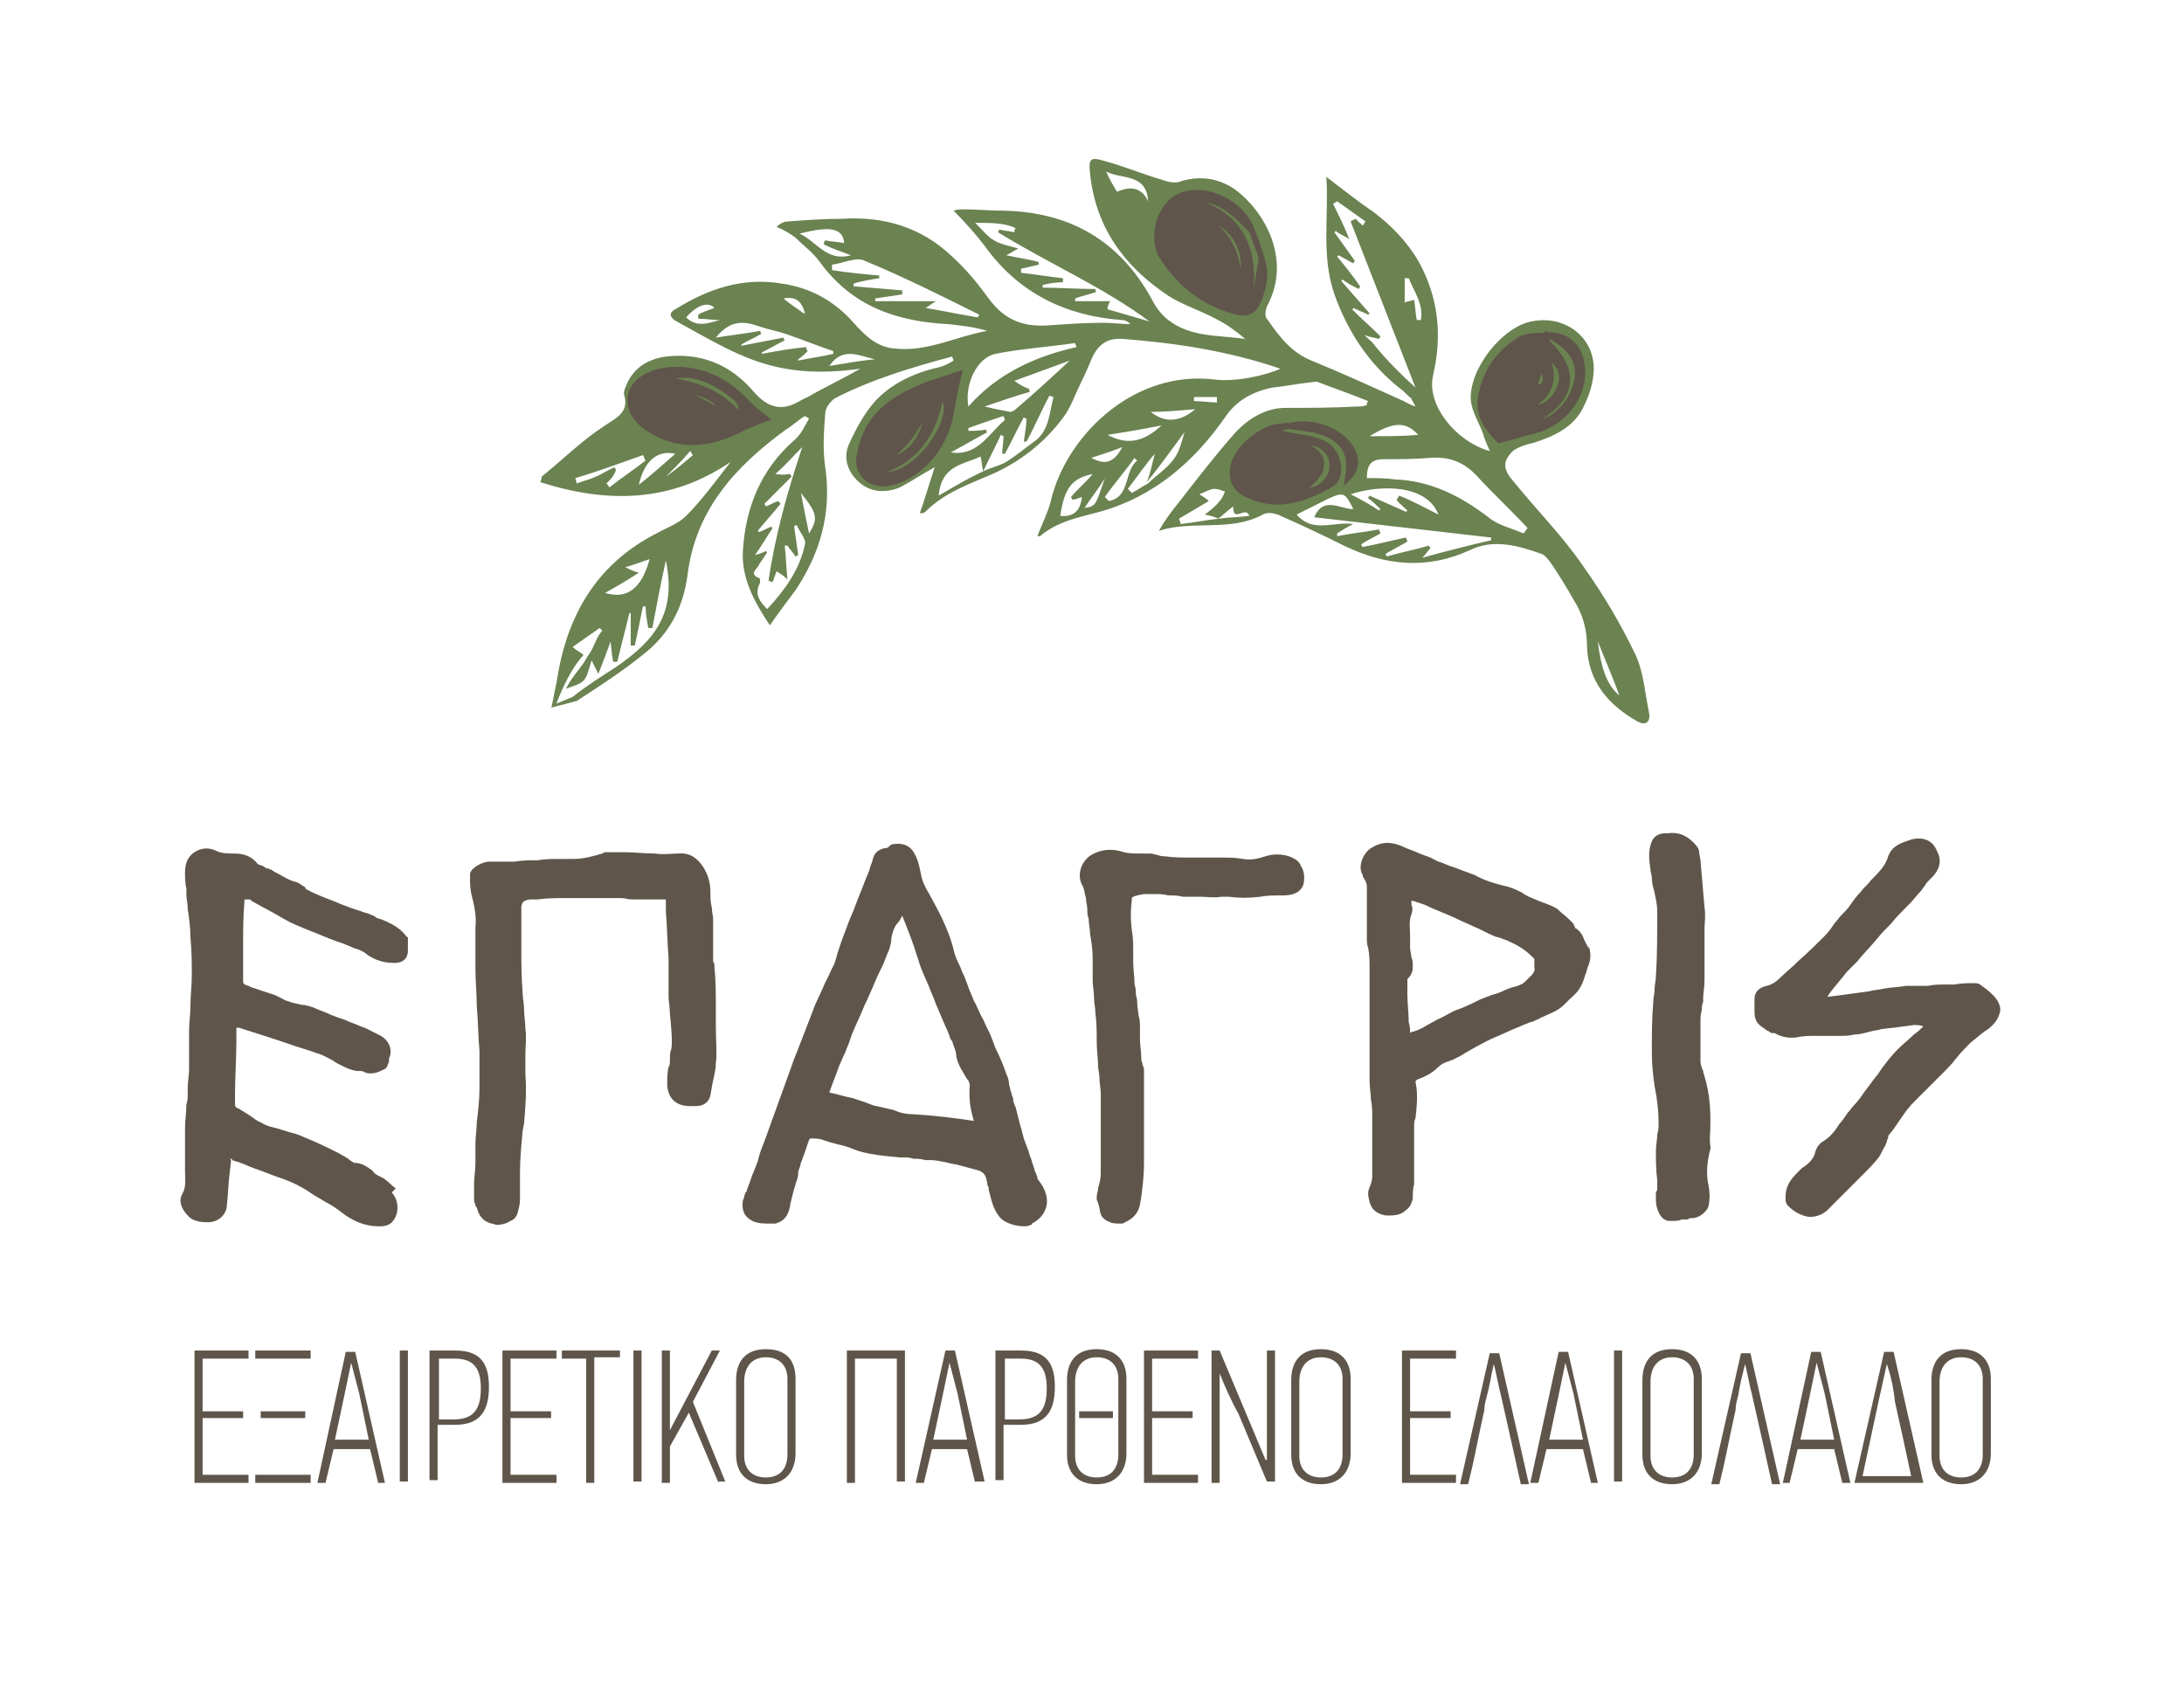<?xml version="1.0" encoding="utf-8"?>
<!-- Generator: Adobe Illustrator 21.0.0, SVG Export Plug-In . SVG Version: 6.00 Build 0)  -->
<svg version="1.1" id="Layer_1" xmlns="http://www.w3.org/2000/svg" xmlns:xlink="http://www.w3.org/1999/xlink" x="0px" y="0px"
	 viewBox="0 0 161.7 125.3" style="enable-background:new 0 0 161.7 125.3;" xml:space="preserve">
<style type="text/css">
	.st0{fill:#5F554A;}
	.st1{fill:#6B8251;}
	.st2{fill:#5F554A;stroke:#5F554A;stroke-width:0.409;stroke-miterlimit:10;}
</style>
<g>
	<path class="st0" d="M14.4,109.8V100h4v0.6H15v3.9h3v0.5h-3v4.2h3.4v0.6H14.4z"/>
	<path class="st0" d="M18.9,100.6V100h4.1v0.6H18.9z M18.9,109.8v-0.6h4.1v0.6H18.9z M19.3,105v-0.5h3.3v0.5H19.3z"/>
	<path class="st0" d="M28,109.8l-0.6-2.5h-2.7l-0.6,2.5h-0.6l2.1-9.7h0.7l2.2,9.7H28z M26,100.9l-0.5,2.4l-0.7,3.3h2.5l-0.7-3.4
		L26,100.9L26,100.9z"/>
	<path class="st0" d="M29.6,109.8V100h0.6v9.7H29.6z"/>
	<path class="st0" d="M33.7,100c2,0,2.5,1.1,2.5,2.7c0,1.7-0.6,2.8-2.5,2.8h-1.3v4.1h-0.6V100H33.7z M32.4,105.1h1.2
		c1.5,0,2-0.8,2-2.3c0-1.3-0.4-2.2-1.9-2.2h-1.2V105.1z"/>
	<path class="st0" d="M37.2,109.8V100h4v0.6h-3.4v3.9h3v0.5h-3v4.2h3.4v0.6H37.2z"/>
	<path class="st0" d="M44,100.6v9.2h-0.6v-9.2h-1.8V100h4.3v0.5H44z"/>
	<path class="st0" d="M46.9,109.8V100h0.6v9.7H46.9z"/>
	<path class="st0" d="M53.2,109.8l-2.2-5.2l-1.4,2.5v2.7h-0.6V100h0.6v5.9h0l3.1-5.9h0.6l-2,3.8l2.4,5.9H53.2z"/>
	<path class="st0" d="M58.9,107.6c0,1.5-0.9,2.3-2.2,2.3s-2.2-0.7-2.2-2.2v-5.5c0-1.4,0.7-2.3,2.2-2.3s2.2,0.8,2.2,2.2V107.6z
		 M58.3,102.1c0-1-0.6-1.6-1.6-1.6c-1.1,0-1.6,0.8-1.6,1.8v5.5c0,1,0.6,1.6,1.6,1.6c1.1,0,1.6-0.7,1.6-1.7V102.1z"/>
	<path class="st0" d="M66.4,109.8v-9.2h-3.1v9.2h-0.6V100H67v9.7H66.4z"/>
	<path class="st0" d="M72.2,109.8l-0.6-2.5H69l-0.6,2.5h-0.6L70,100h0.7l2.2,9.7H72.2z M70.3,100.9l-0.5,2.4l-0.7,3.3h2.5l-0.7-3.4
		L70.3,100.9L70.3,100.9z"/>
	<path class="st0" d="M75.6,100c2,0,2.5,1.1,2.5,2.7c0,1.7-0.6,2.8-2.5,2.8h-1.3v4.1h-0.6V100H75.6z M74.3,105.1h1.2
		c1.5,0,2-0.8,2-2.3c0-1.3-0.4-2.2-1.9-2.2h-1.2V105.1z"/>
	<path class="st0" d="M83.4,107.6c0,1.5-0.9,2.3-2.2,2.3c-1.3,0-2.2-0.7-2.2-2.2v-5.5c0-1.4,0.7-2.3,2.2-2.3c1.4,0,2.2,0.8,2.2,2.2
		V107.6z M82.8,102.1c0-1-0.6-1.6-1.6-1.6c-1.1,0-1.6,0.8-1.6,1.8v5.5c0,1,0.6,1.6,1.6,1.6c1.1,0,1.6-0.7,1.6-1.7V102.1z
		 M79.9,104.5h2.5v0.5h-2.5V104.5z"/>
	<path class="st0" d="M84.7,109.8V100h4v0.6h-3.4v3.9h3v0.5h-3v4.2h3.4v0.6H84.7z"/>
	<path class="st0" d="M90.3,101.7v8.1h-0.6V100h0.6l2.1,5l1.3,3.1h0.1V100h0.6v9.7h-0.6l-2.1-5C91.2,103.8,90.7,102.7,90.3,101.7
		L90.3,101.7z"/>
	<path class="st0" d="M100,107.6c0,1.5-0.9,2.3-2.2,2.3s-2.2-0.7-2.2-2.2v-5.5c0-1.4,0.7-2.3,2.2-2.3c1.4,0,2.2,0.8,2.2,2.2V107.6z
		 M99.4,102.1c0-1-0.6-1.6-1.6-1.6c-1.1,0-1.6,0.8-1.6,1.8v5.5c0,1,0.6,1.6,1.6,1.6c1.1,0,1.6-0.7,1.6-1.7V102.1z"/>
	<path class="st0" d="M103.8,109.8V100h4v0.6h-3.4v3.9h3v0.5h-3v4.2h3.4v0.6H103.8z"/>
	<path class="st0" d="M112,107.2l-0.9-4c-0.1-0.3-0.4-1.9-0.5-2.2h0c-0.2,0.8-0.3,1.6-0.5,2.3c-0.1,0.4-0.2,0.7-0.2,1.1
		c-0.6,2.7-0.7,3.5-1.2,5.5h-0.6l2.2-9.7h0.7l2.2,9.7h-0.6L112,107.2z"/>
	<path class="st0" d="M117.8,109.8l-0.6-2.5h-2.7l-0.6,2.5h-0.6l2.1-9.7h0.7l2.2,9.7H117.8z M115.9,100.9l-0.5,2.4l-0.7,3.3h2.5
		l-0.7-3.4L115.9,100.9L115.9,100.9z"/>
	<path class="st0" d="M119.5,109.8V100h0.6v9.7H119.5z"/>
	<path class="st0" d="M126,107.6c0,1.5-0.9,2.3-2.2,2.3s-2.2-0.7-2.2-2.2v-5.5c0-1.4,0.7-2.3,2.2-2.3c1.4,0,2.2,0.8,2.2,2.2V107.6z
		 M125.4,102.1c0-1-0.6-1.6-1.6-1.6c-1.1,0-1.6,0.8-1.6,1.8v5.5c0,1,0.6,1.6,1.6,1.6c1.1,0,1.6-0.7,1.6-1.7V102.1z"/>
	<path class="st0" d="M130.6,107.2l-0.9-4c-0.1-0.3-0.4-1.9-0.5-2.2h0c-0.2,0.8-0.4,1.6-0.5,2.3c-0.1,0.4-0.2,0.7-0.2,1.1
		c-0.6,2.7-0.7,3.5-1.2,5.5h-0.6l2.2-9.7h0.7l2.2,9.7h-0.6L130.6,107.2z"/>
	<path class="st0" d="M136.4,109.8l-0.6-2.5h-2.7l-0.6,2.5H132l2.1-9.7h0.7l2.2,9.7H136.4z M134.5,100.9l-0.5,2.4l-0.7,3.3h2.5
		l-0.7-3.4L134.5,100.9L134.5,100.9z"/>
	<path class="st0" d="M137.3,109.8l2.2-9.7h0.7l2.2,9.7H137.3z M139.7,101l-0.6,2.7l-1.2,5.6h3.6c-0.4-1.9-0.8-3.7-1.2-5.5
		C140.2,102.8,140,101.9,139.7,101L139.7,101z"/>
	<path class="st0" d="M147.4,107.6c0,1.5-0.9,2.3-2.2,2.3s-2.2-0.7-2.2-2.2v-5.5c0-1.4,0.7-2.3,2.2-2.3c1.4,0,2.2,0.8,2.2,2.2V107.6
		z M146.8,102.1c0-1-0.6-1.6-1.6-1.6c-1.1,0-1.6,0.8-1.6,1.8v5.5c0,1,0.6,1.6,1.6,1.6c1.1,0,1.6-0.7,1.6-1.7V102.1z"/>
</g>
<g>
	<path class="st0" d="M76.8,87.2c0-0.1,0-0.1-0.1-0.3c0-0.1-0.1-0.2-0.1-0.2l0,0c0,0,0,0,0-0.1l-0.1-0.3c-0.1-0.2-0.1-0.4-0.2-0.6
		s-0.1-0.4-0.2-0.6c-0.1-0.3-0.2-0.5-0.3-0.8c-0.1-0.4-0.2-0.8-0.3-1.1c-0.1-0.4-0.2-0.8-0.3-1.2c-0.1-0.2-0.2-0.5-0.2-0.7
		c-0.1-0.2-0.1-0.4-0.2-0.6c0-0.2-0.1-0.3-0.1-0.5s-0.1-0.5-0.2-0.7c-0.2-0.6-0.5-1.3-0.8-1.9c-0.1-0.3-0.2-0.5-0.3-0.8
		c-0.1-0.3-0.4-0.8-0.6-1.3c-0.3-0.5-0.5-1.1-0.7-1.4c-0.1-0.3-0.3-0.7-0.4-1s-0.2-0.5-0.3-0.8c-0.1-0.2-0.2-0.4-0.3-0.7
		c-0.2-0.4-0.4-0.8-0.5-1.3c-0.4-1.6-1.2-3-1.8-4.1c-0.3-0.5-0.5-0.9-0.6-1.4s-0.2-1.1-0.5-1.6c-0.3-0.6-0.9-0.8-1.5-0.7
		c-0.2,0-0.3,0.1-0.4,0.2c-0.1,0.1-0.2,0.1-0.3,0.1c-0.4,0.1-0.7,0.3-0.8,0.6c-0.1,0.2-0.1,0.4-0.2,0.6s-0.1,0.4-0.2,0.6
		c-0.3,0.7-0.5,1.3-0.8,2l-0.3,0.8c-0.1,0.2-0.2,0.5-0.3,0.7c-0.2,0.5-0.4,1.1-0.6,1.6c-0.1,0.3-0.2,0.6-0.3,0.9
		c-0.1,0.4-0.2,0.8-0.4,1.1c-0.2,0.5-0.5,1-0.7,1.5s-0.5,1-0.7,1.6c-0.4,1-0.8,2.1-1.2,3.1l-0.2,0.5c-0.3,0.8-0.6,1.7-0.9,2.5
		l-1.3,3.6c-0.2,0.5-0.4,1-0.5,1.5c-0.2,0.5-0.3,0.8-0.4,1c-0.1,0.3-0.2,0.6-0.4,1.1c0,0.1,0,0.1-0.1,0.2c-0.1,0.2-0.1,0.4-0.2,0.6
		c-0.1,0.7,0.1,1.2,0.7,1.5c0.4,0.2,0.9,0.2,1.3,0.2c0.1,0,0.3,0,0.4,0c0.1,0,0.2-0.1,0.3-0.1c0.6-0.3,0.7-0.8,0.8-1.2v-0.1
		c0.1-0.4,0.2-0.8,0.3-1.2c0.1-0.2,0.1-0.4,0.2-0.6c0.1-0.3,0.1-0.5,0.1-0.6c0-0.2,0.1-0.2,0.2-0.7c0.2-0.5,0.4-1.1,0.6-1.7l0.1-0.1
		c0.3,0,0.7,0,0.9,0.1c0.3,0.1,0.6,0.2,1,0.3c0.4,0.1,0.9,0.2,1.3,0.4c1,0.4,2.4,0.5,3.4,0.6h0.3c0.2,0,0.5,0,0.7,0.1
		c0.3,0,0.6,0,0.9,0.1c0.1,0,0.3,0,0.4,0c0.4,0,0.8,0.1,1.3,0.2c0.3,0.1,0.6,0.1,0.9,0.2c0.4,0.1,0.7,0.2,1.1,0.3
		c0.5,0.1,0.7,0.3,0.8,0.6c0,0.1,0.1,0.3,0.1,0.4s0,0.2,0.1,0.3v0.2c0.2,0.7,0.3,1.4,0.8,2c0.3,0.4,1.1,0.7,1.8,0.7
		c0.2,0,0.3,0,0.5-0.1c0.1,0,0.1,0,0.1-0.1c0.6-0.3,1-0.8,1.1-1.4c0.1-0.8-0.3-1.4-0.6-1.8C76.8,87.3,76.8,87.2,76.8,87.2z M72.1,83
		C72.1,83,72.1,83.1,72.1,83C72.1,83.1,72.1,83.1,72.1,83c-1.3-0.2-2.8-0.4-4.6-0.5c-0.4,0-0.9-0.1-1.3-0.3
		c-0.4-0.1-0.9-0.2-1.3-0.3c-0.2,0-0.6-0.2-0.9-0.3c-0.3-0.1-0.6-0.2-0.9-0.3c-0.6-0.1-1.1-0.3-1.7-0.4l0,0c0.2-0.6,0.5-1.3,0.7-1.9
		l0.3-0.7c0.1-0.2,0.2-0.4,0.3-0.7c0.2-0.4,0.3-0.9,0.5-1.3c0.2-0.5,0.5-1.1,0.7-1.6c0.1-0.3,0.3-0.6,0.4-0.9
		c0.3-0.6,0.5-1.2,0.8-1.8l0.2-0.4c0.2-0.4,0.3-0.8,0.5-1.2c0.1-0.3,0.2-0.6,0.2-1c0.1-0.4,0.2-0.8,0.5-1.1c0.1-0.1,0.2-0.3,0.3-0.5
		c0.4,1,0.8,2,1.1,3l0.1,0.3c0.2,0.7,0.5,1.3,0.8,2c0.1,0.3,0.3,0.7,0.4,1s0.3,0.7,0.5,1.2s0.5,1.1,0.6,1.4c0,0.1,0.1,0.3,0.2,0.4
		c0.1,0.4,0.3,0.7,0.3,1.1c0.1,0.6,0.5,1.2,0.8,1.7l0.1,0.1c0,0.1,0.1,0.2,0.1,0.3C71.7,81.5,71.9,82.3,72.1,83z"/>
	<path class="st0" d="M29.8,69c-0.4-0.4-1-0.7-1.5-0.9L28,68c-0.1,0-0.2-0.1-0.2-0.1c-0.1-0.1-0.2-0.1-0.4-0.2
		c-0.2-0.1-0.4-0.1-0.6-0.2c-0.3-0.1-0.6-0.2-0.9-0.3c-0.2-0.1-0.6-0.2-1-0.4c-0.8-0.3-1.8-0.7-2.1-0.9c-0.1,0-0.2-0.1-0.2-0.2
		c-0.2-0.1-0.4-0.3-0.7-0.4c-0.5-0.1-0.9-0.4-1.3-0.6c-0.2-0.1-0.4-0.2-0.5-0.3c-0.1,0-0.2-0.1-0.3-0.1c-0.1,0-0.1,0-0.2-0.1
		c-0.1,0-0.1-0.1-0.2-0.1S19.2,64,19.1,64c-0.3-0.4-0.8-0.8-1.7-0.8c-0.5,0-1,0-1.4-0.2s-1-0.3-1.6,0.1c-0.6,0.4-0.7,1-0.7,1.5
		c0,0.4,0,0.8,0.1,1.2c0,0.1,0,0.3,0,0.4c0,0.4,0.1,0.7,0.1,1.1c0.1,0.7,0.2,1.4,0.2,2.1c0.1,1.1,0.1,1.9,0.1,2.8
		c0,0.8-0.1,1.5-0.1,2.3c0,0.6-0.1,1.2-0.1,1.8c0,0.5,0,1.1,0,1.6c0,0.4,0,0.9,0,1.3s-0.1,0.9-0.1,1.3v0.4c0,0.3,0,0.6-0.1,0.9
		c0,0.6-0.1,1.1-0.1,1.7c0,0.3,0,0.6,0,0.9c0,0.2,0,0.3,0,0.5s0,0.4,0,0.6s0,0.5,0,0.7s0,0.3,0,0.5c0,0.6,0.1,1.2-0.2,1.7
		c-0.4,0.7,0.2,1.4,0.4,1.6c0.4,0.5,1.2,0.5,1.5,0.5c0.8,0,1.4-0.6,1.4-1.3c0.1-0.8,0.1-1.6,0.2-2.3l0.1-0.9c0-0.1,0-0.2-0.1-0.2
		l0,0c0.1,0,0.2,0,0.2,0.1c0.2,0.1,0.4,0.1,0.6,0.2c0.3,0.1,0.7,0.3,1,0.4c0.6,0.2,1.3,0.5,1.9,0.7c0.9,0.3,1.7,0.7,2.4,1.2
		c0.3,0.2,0.7,0.4,1,0.6c0.4,0.2,0.7,0.4,1.1,0.7c0.1,0.1,0.3,0.2,0.4,0.3c0.6,0.4,1.4,0.8,2.4,0.8c0.1,0,0.2,0,0.2,0
		c0.3,0,0.7-0.1,0.9-0.4c0.5-0.6,0.4-1.6-0.1-2.1l0.3-0.3c-0.4-0.3-0.7-0.7-1.2-0.9c-0.2-0.1-0.4-0.2-0.5-0.4
		c-0.4-0.3-0.8-0.6-1.4-0.6C26.1,86,26,86,25.9,85.9c-0.2-0.2-0.5-0.3-0.8-0.5c-0.8-0.4-1.6-0.8-2.6-1.2c-0.4-0.2-0.8-0.3-1.2-0.4
		c-0.2-0.1-0.4-0.1-0.6-0.2c-0.1,0-0.3-0.1-0.4-0.1c-0.4-0.1-0.7-0.2-1-0.4c-0.3-0.1-0.5-0.3-0.8-0.5s-0.5-0.3-0.8-0.5
		c-0.3-0.1-0.3-0.2-0.3-0.4c0-0.1,0-0.2,0-0.3c0-0.1,0-0.3,0-0.4c0-1.3,0.1-2.6,0.1-3.9v-1l0,0c0,0,0.1,0,0.2,0l2.5,0.8
		c0.3,0.1,0.6,0.2,0.9,0.3c0.8,0.3,1.6,0.5,2.4,0.8c0.4,0.1,0.7,0.3,1.1,0.5l0.3,0.2c0.4,0.2,0.9,0.5,1.5,0.6c0.1,0,0.1,0,0.2,0
		s0.3,0,0.4,0.1c0.5,0.2,1,0,1.4-0.2l0,0c0.3-0.1,0.3-0.4,0.4-0.6c0-0.1,0-0.1,0-0.2s0.1-0.2,0.1-0.3c0.1-0.6-0.2-1.1-0.7-1.4
		c-0.4-0.2-0.8-0.4-1.2-0.6L26.7,76c-0.4-0.2-0.8-0.3-1.2-0.5l-0.6-0.2c-0.2-0.1-0.3-0.1-0.5-0.2c-0.4-0.2-0.8-0.3-1.2-0.5
		c-0.3-0.1-0.6-0.2-0.9-0.2c-0.3-0.1-0.5-0.1-0.8-0.2c-0.2-0.1-0.4-0.1-0.5-0.2c-0.2-0.1-0.4-0.2-0.6-0.3c-0.6-0.2-1.2-0.4-1.8-0.6
		L18.4,73C18,72.9,18,72.8,18,72.6v-0.4c0-0.8,0-1.6,0-2.4c0-0.9,0-1.9,0.1-3.1v-0.1c0,0,0.1,0,0.2,0h0.1c0.1,0,0.2,0,0.2,0.1
		c0.4,0.2,0.7,0.4,1.1,0.6c0.6,0.3,1.2,0.7,1.8,1c0.4,0.2,1.4,0.6,2.4,1c0.7,0.3,1.3,0.5,1.6,0.6c0.2,0.1,0.5,0.2,0.7,0.3
		c0.4,0.1,0.8,0.3,1,0.5c0.6,0.4,1.2,0.6,2,0.6s1-0.5,1-0.9v-0.2c0-0.3,0-0.5,0-0.8C30.1,69.4,30,69.2,29.8,69z"/>
	<path class="st0" d="M117.5,70c0-0.1-0.1-0.1-0.1-0.2s-0.1-0.1-0.1-0.2c-0.1-0.3-0.3-0.7-0.7-0.9c0,0,0,0,0-0.1
		c0,0-0.1-0.1-0.1-0.2c-0.1-0.1-0.2-0.2-0.3-0.3c-0.3-0.3-0.6-0.5-0.9-0.8c-0.5-0.3-0.9-0.4-1.4-0.6c-0.2-0.1-0.5-0.2-0.7-0.3
		c-0.2-0.1-0.4-0.2-0.5-0.3c-0.4-0.2-0.8-0.4-1.3-0.5c-0.8-0.2-1.5-0.4-2.2-0.8c-0.5-0.2-1.1-0.4-1.6-0.6c-0.4-0.1-0.7-0.3-1.1-0.4
		c-0.2-0.1-0.4-0.2-0.6-0.3c-0.3-0.1-0.5-0.2-0.8-0.3c-0.4-0.2-0.8-0.3-1.2-0.5c-0.9-0.4-1.6-0.4-2.4,0.1c-0.6,0.4-1,1.4-0.6,2v0.1
		c0.2,0.3,0.3,0.5,0.3,0.8c0,0.8,0,1.6,0,2.3c0,0.2,0,0.5,0,0.7s0,0.3,0,0.5c0,0.1,0,0.2,0,0.3c0,0.2,0,0.4,0.1,0.7
		c0.1,0.5,0.1,1,0.1,1.5c0,0.6,0,1.3,0,1.9c0,0.4,0,0.8,0,1.2c0,0.4,0,0.8,0,1.2c0,0.5,0,0.9,0,1.4c0,0.3,0,0.7,0,1
		c0,0.5,0,1.1,0,1.6s0.1,1,0.1,1.4c0.1,0.5,0.1,1,0.1,1.4c0,0.6,0,1.2,0,1.8c0,0.3,0,0.5,0,0.8c0,0.2,0,0.3,0,0.5c0,0.4,0,0.8,0,1.2
		c0,0.3-0.1,0.6-0.2,0.8c0,0.1-0.1,0.2-0.1,0.4v0.1v0.1c0.1,0.6,0.2,1.3,1.3,1.5c0.1,0,0.2,0,0.3,0c0.5,0,0.9-0.1,1.2-0.4
		c0.3-0.2,0.4-0.5,0.5-0.8c0-0.4,0-0.8,0.1-1.1V87c0-0.5,0-1.1,0-1.6c0-0.3,0-0.5,0-0.8c0-0.4,0-0.8,0-1.2c0-0.2,0-0.4,0.1-0.6
		c0.1-0.9,0.2-1.8,0-2.7c0,0,0-0.1,0.2-0.2c0.6-0.2,1.1-0.5,1.5-0.9c0.2-0.2,0.4-0.3,0.7-0.4c0.1,0,0.2-0.1,0.3-0.1
		c0.2-0.1,0.4-0.2,0.6-0.3c0.2-0.1,0.3-0.2,0.5-0.3c0.2-0.1,0.5-0.3,0.7-0.4c0.4-0.2,0.9-0.5,1.4-0.7s1.1-0.5,1.6-0.7
		s0.9-0.4,1.3-0.5c0.1-0.1,0.3-0.1,0.4-0.2c0.6-0.3,1.3-0.5,1.8-1c0.1-0.1,0.2-0.2,0.3-0.3c0.3-0.3,0.7-0.6,0.9-1
		c0.2-0.3,0.3-0.7,0.4-1c0.1-0.2,0.1-0.4,0.2-0.6c0.2-0.5,0.2-1,0-1.5C117.7,70.3,117.6,70.2,117.5,70z M104.6,71.5
		c0-0.2,0-0.4-0.1-0.6c0-0.2-0.1-0.5-0.1-0.7c0-0.3,0-0.6,0-0.9c0-0.6-0.1-1.1,0.1-1.6c0.1-0.3,0.1-0.5,0-0.7c0-0.1,0-0.2,0-0.3
		c0,0,0,0,0.1,0c0.3,0.1,0.6,0.2,0.9,0.3c0.8,0.4,1.7,0.7,2.5,1.1c0.4,0.2,0.7,0.3,1.1,0.5c0.5,0.2,1,0.5,1.5,0.7
		c0.2,0.1,0.4,0.1,0.6,0.2s0.4,0.1,0.5,0.2c0.5,0.2,0.8,0.4,1.1,0.6c0.3,0.2,0.6,0.5,0.8,0.7c0,0,0,0.1,0,0.2s0,0.2,0,0.3
		c0,0,0,0,0,0.1c0.1,0.4-0.2,0.6-0.6,1l-0.1,0.1c-0.2,0.2-0.5,0.3-0.9,0.4c-0.1,0-0.2,0.1-0.3,0.1c-0.3,0.1-0.6,0.3-1,0.4
		s-0.8,0.3-1.1,0.4c-0.6,0.3-1.2,0.6-1.8,0.8c-0.5,0.2-0.9,0.5-1.4,0.7l-0.9,0.5c-0.3,0.2-0.6,0.3-0.9,0.4c-0.1,0-0.1,0-0.2,0.1
		c0-0.3,0-0.5-0.1-0.8c0-0.7-0.1-1.4-0.1-2.1c0-0.4,0-0.7,0-1.1C104.6,72.1,104.6,71.8,104.6,71.5z"/>
	<path class="st0" d="M52.7,80.5c0.1-0.6,0.3-1.2,0.3-1.8c0.1-0.5,0-1.7,0-2.7c0-0.5,0-0.9,0-1.2c0-1.1,0-2.2-0.1-3.1
		c0-0.2,0-0.4-0.1-0.5c0-0.2,0-0.3,0-0.5c0-0.3,0-0.7,0-1c0-0.5,0-1.1,0-1.6c0-0.3-0.1-0.6-0.1-0.9c-0.1-0.4-0.1-0.7-0.1-1.1
		c0-0.8-0.2-1.4-0.6-2c-0.3-0.4-0.8-1-1.8-0.9c-0.5,0-1,0.1-1.7,0c-0.8,0-1.6-0.1-2.4-0.1c-0.4,0-0.8,0-1.2,0c-0.1,0-0.2,0-0.3,0.1
		c-0.7,0.2-1.4,0.4-2.1,0.4c-0.1,0-0.3,0-0.4,0c-0.2,0-0.4,0-0.6,0c-0.6,0-1.1,0-1.7,0.1c-0.6,0-1.1,0-1.7,0.1c-0.3,0-0.7,0-1,0
		s-0.6,0-0.9,0c-0.4,0-1.3,0.4-1.4,0.9v0.2c0,0.4,0,0.9,0.1,1.3c0.2,0.8,0.4,1.6,0.3,2.5c0,1,0,2,0,3c0,0.9,0.1,1.9,0.1,2.8
		c0.1,1.1,0.1,2.2,0.2,3.3c0,0.9,0,1.9,0,2.8c0,0.8-0.1,1.7-0.2,2.5c0,0.5-0.1,1.1-0.1,1.6c0,0.3,0,0.5,0,0.8c0,0.2,0,0.4,0,0.6
		c0,0.5-0.1,1.1-0.1,1.6v0.7c0,0,0,0,0,0.1s0,0.1,0,0.2c0,0.2,0,0.3,0.1,0.5c0,0.1,0,0.1,0.1,0.2c0.1,0.4,0.3,1,1.1,1.2
		c0.1,0,0.3,0.1,0.4,0.1c0.3,0,0.7-0.1,1-0.3c0.3-0.1,0.4-0.3,0.5-0.5c0.1-0.4,0.2-0.7,0.2-1.1c0-0.3,0-0.7,0-1s0-0.7,0-1
		c0-1,0.1-2,0.2-3.1l0.1-0.5c0.1-1.2,0.2-2.4,0.1-3.6c0-0.1,0-0.2,0-0.2c0-0.2,0-0.3,0-0.5c0-0.3,0-0.6,0-0.9c0-0.6,0.1-1.2,0-1.8
		c0-0.5-0.1-1-0.1-1.5c0-0.4-0.1-0.8-0.1-1.1c-0.1-1.2-0.1-2.4-0.1-3.4c0-0.7,0-1.4,0-2.1v-0.8c0-0.1,0-0.1,0-0.2
		c0.1-0.3,0.1-0.4,0.6-0.5c0.1,0,0.2,0,0.2,0c0.1,0,0.3,0,0.4,0c0.7-0.1,1.3-0.1,2-0.1c0.3,0,0.6,0,0.9,0c0.5,0,0.9,0,1.4,0h0.6
		c0.1,0,0.2,0,0.3,0c0.2,0,0.4,0,0.5,0c0.2,0,0.4,0,0.5,0c0.3,0,0.5,0.1,0.8,0.1c0.5,0,1.1,0,1.6,0c0.2,0,0.5,0,0.7,0
		c0.1,0,0.2,0,0.2,0v0.1v0.8c0.1,1.1,0.1,2.3,0.2,3.4c0,0.5,0,1,0,1.5s0,0.9,0,1.4c0,0.3,0.1,0.8,0.1,1.3c0.1,0.9,0.2,2.1,0.1,2.6
		c-0.1,0.2-0.1,0.5-0.1,0.7v0.1c0,0.2,0,0.4-0.1,0.5c-0.1,0.4-0.1,0.9-0.1,1.4c0.1,1,0.7,1.5,1.7,1.5c0.1,0,0.2,0,0.2,0
		c0.1,0,0.1,0,0.2,0c0.2,0,0.9,0,1.1-0.8L52.7,80.5z"/>
	<path class="st0" d="M146.6,72.9c-0.1-0.1-0.3-0.1-0.5-0.1c-0.5,0-0.9,0-1.4,0.1c-0.2,0-0.4,0-0.7,0c-0.4,0-0.8,0-1.3,0.1
		c-0.2,0-0.4,0-0.6,0c-0.3,0-0.7,0-1,0c-0.5,0.1-1.1,0.1-1.6,0.2c-0.4,0.1-0.8,0.1-1.1,0.2c-0.7,0.1-1.5,0.2-2.2,0.3l-0.8,0.1
		c0,0,0,0-0.1,0c0.3-0.5,0.7-0.9,1-1.3c0.2-0.2,0.3-0.4,0.5-0.6s0.5-0.5,0.7-0.7c0.3-0.4,0.9-1,1.4-1.6c0.4-0.5,0.8-0.9,1.1-1.2
		c0.4-0.5,0.9-1,1.4-1.5c0.3-0.3,0.5-0.6,0.8-0.9c0.1-0.1,0.2-0.3,0.3-0.4c0.1-0.2,0.3-0.4,0.4-0.5c0.9-0.8,0.8-1.6,0.5-2.1
		c-0.3-0.8-1.1-1.1-2-0.8c-0.6,0.2-1.3,0.4-1.6,1.2c-0.2,0.7-0.7,1.2-1.3,1.8c-0.2,0.3-0.5,0.5-0.7,0.8c-0.3,0.3-0.6,0.7-0.8,1
		s-0.5,0.6-0.7,0.8c-0.2,0.2-0.3,0.4-0.5,0.6c-0.2,0.3-0.4,0.6-0.7,0.9c-0.5,0.5-1.2,1.2-2,1.9c-0.5,0.5-1,0.9-1.3,1.2
		c-0.3,0.3-0.6,0.5-1,0.6s-0.9,0.3-0.9,1c0,0.1,0,0.1,0,0.2s0,0.3,0,0.4s0,0.1,0,0.2c0,0.3,0,0.6,0.2,0.9s0.5,0.4,0.7,0.6
		c0.1,0,0.2,0.1,0.2,0.1c0.1,0.1,0.2,0.1,0.3,0.1h0.1c0.5,0.3,1.1,0.4,1.7,0.3c0.4-0.1,0.9-0.1,1.4-0.1c0.4,0,0.7,0,1.1,0
		c0.2,0,0.5,0,0.7,0c0.3,0,0.6,0,1-0.1c0.4,0,0.7-0.1,1.1-0.2c0.3-0.1,0.6-0.1,0.9-0.2c0.9-0.1,1.7-0.2,2.4-0.3c0.2,0,0.5,0,0.7,0.1
		l0,0c-0.2,0.2-0.4,0.4-0.7,0.6c-0.4,0.4-0.8,0.7-1.2,1.1c-0.3,0.3-1,1.1-1.5,1.9l-0.1,0.1c-0.3,0.4-0.6,0.8-0.9,1.2
		c-0.2,0.3-0.4,0.6-0.7,0.9c-0.2,0.2-0.3,0.4-0.5,0.6c-0.2,0.3-0.4,0.6-0.6,0.8l0,0c-0.3,0.5-0.7,1-1.2,1.3
		c-0.2,0.1-0.5,0.4-0.6,0.8c-0.1,0.5-0.5,0.9-1,1.2c-0.1,0.1-0.2,0.2-0.3,0.3c-0.6,0.6-0.9,1.1-0.9,1.8v0.1v0.1c0,0.1,0,0.3,0.2,0.5
		c0.4,0.4,0.9,0.7,1.5,0.8c0.1,0,0.1,0,0.2,0c0.4,0,0.9-0.2,1.2-0.5c0.2-0.2,0.4-0.4,0.5-0.5s0.2-0.2,0.3-0.3
		c0.2-0.2,0.5-0.5,0.7-0.7c0.3-0.3,0.6-0.6,0.9-0.9l0.2-0.2c0.4-0.4,0.8-0.8,1.2-1.3c0.2-0.3,0.3-0.6,0.5-0.9c0-0.1,0.1-0.2,0.1-0.3
		c0-0.1,0.1-0.2,0.1-0.3v-0.1l0.4-0.5c0.5-0.7,0.9-1.4,1.5-2c0.3-0.3,0.6-0.6,0.9-0.9c0.2-0.2,0.3-0.3,0.5-0.5s0.3-0.3,0.5-0.5
		c0.1-0.1,0.3-0.3,0.4-0.4c0.2-0.2,0.5-0.5,0.8-0.9c0.4-0.5,0.9-1,1.1-1.2c0.4-0.3,0.8-0.7,1.3-1c0.5-0.4,0.8-0.8,0.9-1.4
		C148.1,74,147.3,73.4,146.6,72.9z"/>
	<path class="st0" d="M93.7,63.4c-0.6,0.2-1.1,0.3-1.7,0.2c-0.5-0.1-1-0.1-1.5-0.1c-0.6,0-1.1,0-1.7,0c-0.5,0-0.1,0-0.6,0
		c-0.7,0-1.3,0-2-0.1c-0.1,0-0.3,0-0.5-0.1c-0.2,0-0.3-0.1-0.5-0.1s-0.5,0-0.7,0c-0.5,0-0.9,0-1.3-0.1c-0.6-0.2-1.4-0.3-2.2,0.1
		c-0.9,0.4-1.3,1.5-0.9,2.3c0.2,0.3,0.2,0.7,0.3,1c0,0.3,0.1,0.5,0.1,0.8c0,0.2,0,0.5,0.1,0.7c0,0.4,0.1,0.7,0.1,1.1
		c0.1,0.6,0.2,1.2,0.2,1.8c0,0.3,0,0.5,0,0.8s0,0.6,0,0.9c0,0.4,0.1,0.8,0.1,1.3c0,0.4,0.1,0.7,0.1,1.1c0.1,0.7,0.1,1.5,0.1,2.2
		c0,0.6,0.1,1.2,0.1,1.7c0,0.3,0.1,0.6,0.1,0.9c0,0.4,0.1,0.8,0.1,1.2c0,0.9,0,1.8,0,2.6c0,0.3,0,0.7,0,1c0,0.2,0,0.4,0,0.7
		c0,0.5,0,1.1,0,1.6c0,0.4-0.1,0.7-0.2,1.1c0,0.2-0.1,0.4-0.1,0.6c0,0.1,0,0.1,0,0.2s0.1,0.2,0.1,0.3c0.1,0.2,0.1,0.5,0.2,0.8
		s0.4,0.5,0.7,0.6c0.2,0.1,0.5,0.1,0.7,0.1s0.3,0,0.4-0.1c0.7-0.3,1-0.8,1.1-1.3l0.1-0.6c0.1-0.8,0.2-1.6,0.2-2.4c0-0.6,0-1.2,0-1.8
		c0-0.4,0-0.8,0-1.1c0-0.4,0-0.8,0-1.2c0-0.4,0-0.8,0-1.2c0-0.5,0-1,0-1.5c0-0.2,0-0.4-0.1-0.5c0-0.2-0.1-0.3-0.1-0.5
		c0-0.5-0.1-1-0.1-1.5v-0.8c0-0.3,0-0.6-0.1-0.9l-0.1-0.8c0-0.2,0-0.5-0.1-0.7c0-0.3,0-0.5-0.1-0.8c0-0.6-0.1-1.1-0.1-1.7
		c0-0.3,0-0.5,0-0.8c0-0.5,0-1-0.1-1.5c-0.1-0.8-0.1-1.5,0-2.3v-0.1c0-0.1,0.3-0.2,0.9-0.3c0.1,0,0.2,0,0.3,0c0.1,0,0.3,0,0.4,0
		c0.4,0,0.7,0,1.1,0.1c0.4,0,0.7,0,1.1,0.1c0.5,0,0,0,0.5,0c0.3,0,0.5,0,0.8,0c0.5,0,1,0.1,1.5,0c0.1,0,0.3,0,0.5,0H91
		c0.7,0.1,1.5,0.1,2.3,0c0.5-0.1,1.1-0.1,1.7-0.1c1.1,0,1.4-0.5,1.5-0.8c0.1-0.4,0.1-1-0.2-1.4C96.2,63.6,95,63,93.7,63.4z"/>
	<path class="st0" d="M126.6,84.5c0-0.1,0-0.1,0-0.2v-0.1c0.1-1.8,0-3.2-0.4-4.5c0-0.1-0.1-0.2-0.1-0.4c-0.1-0.2-0.2-0.5-0.2-0.7
		c0-1,0-1.9,0-2.9c0-0.3,0-0.6,0.1-0.9c0-0.2,0-0.4,0.1-0.6v-0.3c0-0.4,0.1-0.8,0.1-1.3c0-0.4,0-0.9,0-1.3c0-0.5,0-0.9,0-1.4
		c0-0.4,0-0.8,0-1.1c0-0.5,0.1-1,0-1.6c-0.1-1.2-0.2-2.3-0.3-3.5l-0.1-0.6c0-0.2-0.1-0.4-0.4-0.7c-0.6-0.6-1.2-0.8-1.9-0.7
		c-0.1,0-0.1,0-0.2,0c-0.3,0-0.8,0.1-1,0.6c-0.3,0.7-0.2,1.4-0.1,2.1c0,0.2,0.1,0.4,0.1,0.6c0,0.4,0.1,0.7,0.2,1.1
		c0.1,0.5,0.2,0.9,0.2,1.4c0,1.6,0,3.3-0.1,4.8c0,0.3-0.1,0.6-0.1,1c0,0.3-0.1,0.6-0.1,1c-0.1,1.1-0.1,2.4-0.1,3.6
		c0,1,0.1,1.8,0.2,2.5c0.2,1,0.3,1.9,0.3,2.7c0,0.3,0,0.6-0.1,0.9c0,0.4-0.1,0.8-0.1,1.2c0,0.7,0,1.4,0.1,2.2c0,0.2,0,0.5,0,0.7
		c0,0.1-0.1,0.1-0.1,0.2s0,0.2,0,0.3c0,0.3,0,0.6,0.1,0.9s0.3,0.8,0.8,0.9c0.1,0,0.2,0,0.4,0c0.2,0,0.4,0,0.6-0.1c0.1,0,0.2,0,0.3,0
		c0.1,0,0.2,0,0.3-0.1c0.1,0,0.1,0,0.2,0c0.5,0,1.1-0.5,1.2-0.9c0.1-0.5,0.1-1,0-1.5c-0.2-0.9-0.1-1.8,0.1-2.6
		C126.7,85,126.6,84.8,126.6,84.5C126.7,84.6,126.7,84.6,126.6,84.5z"/>
</g>
<g>
	<g>
		<path class="st1" d="M42.4,51.6c1-0.8,2.1-1.5,3.2-2.2c2.9-2,4.5-4,3.7-7.9c-0.4,1.8-0.7,3.4-1,5c-0.1,0-0.2,0-0.3,0
			c-0.1-0.5-0.2-1.1-0.2-1.6c-0.1,0-0.1,0-0.2,0c-0.2,1-0.4,2-0.6,2.9c-0.1,0-0.2,0-0.3,0c0-0.8,0-1.6,0-2.4h-0.1
			c-0.3,1.2-0.6,2.4-0.9,3.6c-0.1,0-0.2,0-0.3,0c-0.1-0.4-0.1-0.8-0.2-1.5c-0.3,0.9-0.6,1.6-0.9,2.4c-0.2-0.4-0.3-0.6-0.5-1
			c-0.2,0.6-0.3,1.2-0.6,1.5s-0.8,0.4-1.3,0.6c0.5-1,1.2-1.6,1.6-2.4c0.5-0.6,0.6-1.4,1.1-1.9c-0.1-0.1-0.1-0.1-0.2-0.2
			c-0.7,0.5-1.3,0.9-2,1.4c0.3,0.3,0.6,0.4,0.8,0.6c-1.2,1.3-2,3.6-2,3.6L42.4,51.6z M41.2,50.6c0.7-4.9,2.9-8.8,7.4-11.1
			c0.7-0.4,1.6-0.7,2.2-1.3c1.2-1.2,2.2-2.6,3.3-4c-4.4,3-9.1,3.1-14.1,1.5c0.1-0.2,0.1-0.3,0.1-0.4c1.6-1.3,3-2.7,4.7-3.8
			c0.9-0.6,1.8-1,1.4-2.3c0-0.1,0-0.3,0.1-0.5c0.5-1.4,1.6-2.1,3-2.3c2.6-0.3,4.8,0.6,6.5,2.6c0.6,0.7,1.4,1.3,2.4,1.1
			c0.6-0.1,1.1-0.5,1.6-0.7c1.2-0.7,2.5-1.3,3.9-2.1c-6.4,0.9-9.2-1.1-13.6-3.5c-0.4-0.2-0.7-0.6-0.1-0.9c2.4-1.5,5-2.4,7.9-1.9
			c2.1,0.3,3.9,1.3,5.3,2.9c0.8,0.9,1.7,1.8,3,1.9c2.4,0.3,4.6-0.9,6.9-1.3c-1-0.3-2-0.4-2.9-0.5c-3.8-0.2-7.1-1.3-9.5-4.6
			c-0.5-0.7-1.2-1.2-1.8-1.8c-0.4-0.3-0.9-0.6-1.4-0.8c0.3-0.3,0.6-0.4,0.8-0.4c1.3-0.1,2.7-0.2,4-0.2c3.1-0.2,5.9,0.6,8.2,2.8
			c1,0.9,1.9,2,2.7,3.1c1.1,1.5,2.4,2.1,4.3,2c1.4-0.1,2.8-0.2,4.2-0.2c0.7,0,1.3,0.1,2,0.1c-0.2-0.2-0.4-0.3-0.6-0.3
			c-4.2-0.3-7.7-2-10.2-5.5c-0.7-0.9-1.4-1.7-2.3-2.6c0.3-0.1,0.5-0.1,0.7-0.1c1,0,2,0.1,3,0.1c4.9,0.1,8.6,2.2,11,6.6
			c0.3,0.6,0.7,1.1,1.2,1.5c1.7,1.3,3.7,1.1,5.7,1.4c-0.7-0.6-1.4-1.1-2.2-1.5c-1.1-0.6-2.4-1-3.5-1.7c-3.3-2.2-5.4-5.1-5.8-9.1
			c-0.1-1,0-1.2,1-0.9c1.5,0.4,2.9,1,4.3,1.4c0.5,0.2,1.1,0.3,1.5,0.1c1.4-0.4,2.7-0.2,3.9,0.6c2.2,1.6,4.2,5.1,2.5,8.5
			c-0.2,0.3-0.3,0.9-0.1,1.1c0.9,1.3,1.8,2.5,3.3,3.1c2.2,0.9,4.4,1.9,6.6,2.9c0.3,0.1,0.5,0.3,1.1,0.5c-0.2-0.4-0.3-0.5-0.3-0.6
			c-0.3-0.2-0.5-0.5-0.8-0.7c-2.3-1.8-3.9-4.2-4.9-7c-1-2.9-0.4-5.8-0.6-8.7c1.2,0.9,2.3,1.8,3.5,2.6c1.3,1,2.4,2.1,3.3,3.6
			c1.5,2.7,1.8,5.5,1.1,8.5c-0.5,2.2,1.7,4.9,4.2,5.6c-0.2-0.5-0.4-0.9-0.5-1.3c-0.3-0.8-0.8-1.6-0.9-2.4c-0.2-2.3,2.3-5.5,4.5-5.9
			c2.4-0.5,4.6,1.1,4.6,3.5c0,0.9-0.3,1.9-0.7,2.7c-0.7,1.6-2.2,2.3-3.8,2.8c-0.5,0.1-1.1,0.3-1.5,0.6c-0.8,0.8-0.7,1.4,0.1,2.3
			c1.7,2.1,3.6,4,5.1,6.2c1.5,2.1,2.8,4.3,3.9,6.6c0.6,1.3,0.7,2.9,1,4.3c0.1,0.6-0.2,1-0.9,0.6c-2.1-1.2-3.6-2.9-3.7-5.5
			c0-1.3-0.3-2.4-1-3.5c-0.5-0.9-1-1.7-1.6-2.6c-0.2-0.3-0.5-0.7-0.8-0.8c-1.7-0.6-3.5-1.1-5.2-0.3c-3.2,1.5-6.3,1.2-9.4-0.3
			c-1.6-0.8-3.3-1.6-4.9-2.3c-0.3-0.1-0.8-0.2-1.1,0c-2.4,1.3-5.2,0.4-7.7,1.2c0.4-0.7,0.9-1.4,1.4-2c1.4-1.8,2.7-3.5,4.2-5.2
			c1-1.1,2.3-1.9,3.8-1.9c1.7,0,3.5,0,5.2-0.1c0.3,0,0.5,0,0.8-0.1c0-0.1,0-0.2,0.1-0.3c-1.2-0.5-2.4-0.9-3.7-1.4
			c-0.1-0.1-0.3,0-0.5,0c-1,0.1-1.9,0.3-2.9,0.4c-1.5,0.3-2.7,1-3.5,2.2c-2.3,3.3-5.3,5.9-9.3,7c-1.5,0.4-3.1,0.7-4.4,1.8h-0.2
			c0.4-1,0.9-2,1.1-3c1.3-4.7,6.2-9.3,12-8.6c1.6,0.2,3.8-0.3,4.9-0.8c-3.8-1.3-7.7-1.9-11.6-2.2c-1.1-0.1-1.8,0.3-2.3,1.3
			c-0.3,0.7-0.6,1.4-0.9,2c-0.4,0.8-0.7,1.7-1.2,2.4c-1.3,1.8-3,3.2-5.1,4.2c-1.8,0.8-3.7,1.4-5.2,2.9C68.4,38,68.3,38,68.1,38
			c0.4-1.1,0.7-2.2,1.1-3.4c-1.1,0.6-1.8,1.1-2.6,1.5c-1,0.4-2.1,0.4-3-0.4c-0.9-0.8-1.2-1.9-0.7-2.9c0.5-1.1,1.1-2.2,1.9-3.1
			c1.2-1.3,2.9-2.1,4.7-2.5c0.4-0.1,0.8-0.3,1.1-0.5c0-0.1-0.1-0.2-0.1-0.3c-3,0.8-6,1.7-8.7,3.1c-0.3,0.2-0.7,0.7-0.7,1.1
			c-0.1,1.3-0.2,2.7,0,4c0.5,3.4-0.4,6.4-2.2,9.1c-0.6,0.8-1.2,1.6-1.9,2.6c-1.2-1.8-2.1-3.5-2-5.5c0.2-3.2,1.3-6,3.8-8.2
			c0.5-0.4,0.8-1.1,1.1-1.6c-0.1-0.1-0.2-0.1-0.3-0.2c-0.5,0.3-0.9,0.7-1.4,1c-3.7,2.7-6.7,5.9-7.3,10.8c-0.3,2.3-1.3,4.3-3.2,5.8
			c-1.6,1.3-3.3,2.4-5,3.5l-1.9,0.5C40.8,52.7,41.1,50.9,41.2,50.6z M85.5,33.6L85.5,33.6c-0.7,0.8-1.3,1.7-2,2.6
			c0.1,0.1,0.2,0.2,0.3,0.3c0.4-0.2,0.8-0.5,1.2-0.7c0.6-0.6,1.4-1.1,1.9-1.8c0.4-0.5,0.6-1.3,0.8-2c-0.9,1.2-1.8,2.5-2.8,3.7
			C85.2,35,85.3,34.3,85.5,33.6z M89.2,38.1c0.4-0.3,0.8-0.6,1.1-1c0.2-0.2,0.3-0.5,0.4-0.7c-0.3-0.1-0.5-0.2-0.8-0.2
			s-0.6,0.2-1.1,0.4c0.3,0.2,0.5,0.3,0.7,0.5c-0.7,0.4-1.5,0.9-2.2,1.3c0,0.1,0.1,0.2,0.1,0.4c1-0.1,1.9-0.3,2.9-0.4
			c0.7-0.1,1.4-0.1,2.2-0.2c-0.3-0.8-1.2,0.6-1.2-0.7c-0.4,0.3-0.7,0.6-1.1,0.9C90,38.3,89.7,38.2,89.2,38.1z M74.5,34.2
			c0.8-0.5,1.5-1.1,2.2-1.6c1-0.8,1-2.1,1.3-3.2c-0.1,0-0.2-0.1-0.3-0.1c-0.6,1.1-1.1,2.3-1.7,3.4c-0.1,0-0.1,0-0.2,0
			C75.9,32,76,31.5,76,31c-0.1,0-0.2-0.1-0.2-0.1c-0.5,0.9-0.9,1.8-1.4,2.7c-0.1,0-0.1,0-0.2,0c0-0.4,0.1-0.8,0.1-1.3
			c-0.1,0-0.1-0.1-0.2-0.1c-0.4,0.9-0.9,1.8-1.3,2.7c-0.1-0.3-0.1-0.7-0.2-1.1c-1.2,0.6-2.9,0.6-3.1,2.9c1.2-0.7,2.2-1.3,3.3-1.8
			C73.4,34.6,74,34.5,74.5,34.2z M91.4,34.2c-0.4,1.1,0,2.1,1.1,2.5c2.2,1,4.2,0.2,6-0.8c1-0.5,0.7-2.6-0.6-3.1
			c-0.8-0.4-1.7-0.4-2.5-0.6c-0.3-0.1-0.6,0-1-0.2c0.3-0.2,0.6-0.3,0.8-0.5c0.9,0.2,1.8,0.2,2.7,0.5c1.7,0.6,2.2,1.7,1.9,3.4
			c0.6-0.6,0.7-1.3,0.3-2.1c-0.8-1.5-3.2-2.3-4.8-1.7C94,31.3,91.9,32.8,91.4,34.2z M112.6,25.1c-1.5,0.9-2.5,2.2-2.9,4
			c-0.4,1.5,0.4,2.6,1.3,3.5c0.9-0.2,1.7-0.5,2.6-0.7c2.3-0.6,3.9-2.8,3.5-5c-0.2-1.3-1.1-2.1-2.5-2.1l0,0
			C114,24.9,113.2,24.8,112.6,25.1z M87.4,14.5c-1.5,0.6-2.3,3.1-1.3,4.6c1.3,2,3.1,3.4,5.5,4c0.8,0.2,1.3-0.1,1.6-0.9
			c0.4-1,0.6-2,0.2-3.1c-0.2-0.7-0.5-1.3-0.7-2C92.1,15.1,89.3,13.7,87.4,14.5z M55.3,29.8c-1.2-1.3-2.7-2.2-4.5-2.4
			c-0.9-0.1-2,0-2.8,0.4c-1.7,0.8-1.8,2.6-0.2,3.8c2.3,1.6,4.6,1.4,7,0.2c0.6-0.3,1.3-0.6,1.9-0.8C56.3,30.7,55.8,30.3,55.3,29.8z
			 M68.6,28.5c-2,0.8-3.8,1.8-4.6,3.9c-0.2,0.5-0.3,1-0.4,1.5c-0.1,1.2,0.8,2,2,1.9c2.3-0.3,4.4-2.6,4.8-5.2
			c0.2-1.1,0.4-2.2,0.6-2.9C70.4,27.9,69.5,28.2,68.6,28.5z M103.3,35.5c2.6,0.1,4.8,1.2,6.9,2.8c0.7,0.6,1.7,0.8,2.6,1.2
			c0.1-0.1,0.2-0.3,0.3-0.4c-1.2-1.3-2.5-2.5-3.7-3.8c-1-1.1-2.1-1.5-3.5-1.4c-1.1,0.1-2.3,0.1-3.4,0.1c-0.9,0-1.3,0.3-1.3,1.4
			C101.9,35.4,102.6,35.4,103.3,35.5z M100.9,16.7c0.1-0.1,0.1-0.2,0.2-0.3c-0.7-0.5-1.4-1-2.1-1.5c-0.1,0.1-0.2,0.1-0.3,0.2
			c0.4,0.8,0.8,1.6,1.2,2.6c-0.5-0.3-0.8-0.4-1-0.6l-0.1,0.1c0.5,0.7,1,1.4,1.5,2.1c0,0.1-0.1,0.1-0.1,0.2c-0.4-0.2-0.7-0.4-1.1-0.6
			L99,19c0.6,0.7,1.2,1.5,1.7,2.2c0,0.1-0.1,0.1-0.1,0.2c-0.4-0.2-0.8-0.4-1.2-0.7l-0.1,0.1c0.7,0.8,1.4,1.6,2.1,2.4l-0.1,0.1
			c-0.4-0.2-0.7-0.3-1.1-0.5c0,0,0,0.1-0.1,0.1c0.7,0.7,1.4,1.3,2.1,2c0,0.1-0.1,0.1-0.1,0.2c-0.3-0.1-0.6-0.1-1.1-0.3
			c0.3,0.3,0.6,0.5,0.8,0.8c0.9,1.1,1.9,2.1,3,3.1c-1.6-4.1-3.2-8.2-4.8-12.3c0.1-0.1,0.2-0.1,0.4-0.2
			C100.5,16.4,100.7,16.5,100.9,16.7z M100.2,37.7c-0.6-1.2-0.7-1.3-1.8-0.8c-0.8,0.4-1.6,0.8-2.4,1.2c1.2,1.4,2.7,0.5,4.2,0.7
			c-0.6,0.3-0.9,0.5-1.2,0.7c0,0.1,0,0.1,0,0.2c1-0.2,2-0.3,3.1-0.5c0,0.1,0.1,0.2,0.1,0.3c-0.5,0.3-1,0.5-1.4,0.8
			c0,0.1,0,0.1,0.1,0.2c1.1-0.2,2.2-0.5,3.2-0.7c0,0.1,0.1,0.2,0.1,0.3c-0.5,0.3-1.1,0.6-1.6,0.9c0,0.1,0,0.1,0.1,0.2
			c1-0.3,2.1-0.5,3.1-0.8c0,0.1,0.1,0.1,0.1,0.2c-0.2,0.2-0.3,0.4-0.6,0.7c1.8-0.5,3.4-0.9,5.1-1.3c0-0.1,0-0.1,0-0.2
			c-4.4-0.5-8.7-1-13.1-1.5C98,36.7,99.2,37.7,100.2,37.7z M58.5,35.1c0,0.1,0.1,0.1,0.1,0.2c-0.7,0.7-1.3,1.3-2,2
			c0,0.1,0.1,0.1,0.1,0.2c0.3-0.1,0.6-0.3,0.9-0.4c0.1,0.1,0.1,0.1,0.2,0.2c-0.6,0.7-1.1,1.3-1.7,2l0.1,0.1c0.3-0.1,0.6-0.3,0.9-0.4
			l0.1,0.1c-0.4,0.6-0.8,1.3-1.3,2c0.4-0.1,0.6-0.2,0.8-0.3l0.1,0.1c-0.2,0.3-0.4,0.6-0.6,0.9c-0.1,0.3-0.8,0.7,0,1
			c0.1,0,0.1,0.4,0,0.5c-0.3,0.7,0,1.2,0.6,1.8c1.3-1.4,2.4-2.9,2.8-4.8c0.1-0.4-0.4-0.9-0.6-1.4c-0.1,0-0.2,0-0.2,0.1
			c0.1,0.7,0.2,1.4,0.3,2.1c-0.1,0-0.1,0.1-0.2,0.1c-0.2-0.3-0.4-0.5-0.6-0.8c-0.1,0-0.1,0-0.2,0c0.1,0.8,0.1,1.5,0.2,2.5
			c-0.3-0.3-0.5-0.4-0.8-0.6c-0.1,0.3-0.2,0.5-0.3,0.8c-0.1,0-0.2-0.1-0.3-0.1c0.5-3.4,1.4-6.6,2.5-9.9c-0.6,0.6-1.2,1.3-2,2
			C58.1,35.2,58.3,35.1,58.5,35.1z M77.2,21.1c0,0.1,0,0.1,0,0.2c1.3,0,2.6,0.1,3.9,0.1c0,0.1,0,0.2,0.1,0.2
			c-0.5,0.2-1.1,0.3-1.6,0.5c0,0.1,0,0.1,0,0.2c0.8,0,1.7,0,2.6,0C82,22.6,82,22.8,82,22.9c1,0.3,2.1,0.6,3.1,0.9
			c-3.5-2.6-7.5-4.3-11.2-6.6c0-0.1,0.1-0.2,0.1-0.2c0.4,0.1,0.7,0.1,1.1,0.2c0-0.1,0-0.2,0.1-0.3c-0.8-0.4-1.8-0.4-3-0.4
			c0.6,0.6,0.9,1,1.4,1.3s1.1,0.4,1.8,0.6c-0.4,0.2-0.5,0.3-0.9,0.5c0.9,0.2,1.7,0.3,2.4,0.5c0,0.1,0,0.2,0,0.2
			c-0.4,0.1-0.9,0.2-1.3,0.3c0,0.1,0,0.2,0,0.3c1,0.1,2.1,0.3,3.1,0.4c0,0.1,0,0.2,0,0.3C78.1,20.9,77.6,21,77.2,21.1z M65.1,20.4
			c0,0.1,0,0.1,0,0.2c-0.6,0.1-1.3,0.2-1.9,0.4c0,0.1,0,0.1,0,0.2c1.2,0.1,2.4,0.2,3.6,0.3c0,0.1,0,0.2,0,0.3
			c-0.7,0.1-1.3,0.2-2,0.3c0,0.1,0,0.2,0,0.2c1.4,0,2.8,0,4.5,0c-0.5,0.3-0.7,0.5-0.8,0.5c1.3,0.2,2.6,0.5,3.9,0.7
			c0-0.1,0.1-0.1,0.1-0.2c-2.8-1.4-5.6-2.8-8.5-4c-0.6-0.3-1.6,0.2-2.4,0.3c0,0.1,0,0.3,0,0.4C62.8,20.2,64,20.3,65.1,20.4z
			 M73.7,26.2c-1.4,0.3-2.3,2.3-2,3.9c2.1-2.4,4.9-3.7,8-4.4c0-0.1-0.1-0.2-0.1-0.3C77.6,25.7,75.7,25.8,73.7,26.2z M59.1,26.6v0.1
			c0.9-0.2,1.8-0.3,2.6-0.5c0-0.1,0-0.1,0-0.2c-1.2-0.4-2.4-0.9-3.6-1.3c-0.6-0.2-1.2-0.3-1.8-0.5c-1.1-0.4-2.2-0.6-3.3,0.8
			c1.2-0.2,2.2-0.3,3.3-0.5c0,0.1,0,0.2,0.1,0.2c-0.5,0.3-1,0.5-1.5,0.8v0.1c1-0.2,2.1-0.4,3.1-0.6c0,0.1,0.1,0.2,0.1,0.2
			c-0.6,0.3-1.1,0.6-1.7,0.9v0.1c1.1-0.2,2.2-0.4,3.3-0.5c0,0.1,0,0.2,0.1,0.3C59.6,26.2,59.4,26.4,59.1,26.6z M76.2,28.8
			c0,0.1,0,0.2,0.1,0.2c-1.1,0.3-2.2,0.7-3.4,1.1c0.8,0.2,1.4,0.3,1.9,0.4c0.1,0,0.3-0.1,0.4-0.2c1.3-1.1,2.6-2.3,4-3.6
			c-1.4,0.5-2.7,1-4.1,1.5C75.5,28.5,75.9,28.7,76.2,28.8z M106.5,38.1c-0.9-2.3-4.4-2.2-6.5-1.5c0.8,0.4,1.5,0.8,2.1,1.2l0.1-0.1
			c-0.3-0.3-0.6-0.6-0.9-0.8c0-0.1,0.1-0.2,0.1-0.2c0.9,0.4,1.8,0.8,2.7,1.2l0.1-0.1c-0.3-0.3-0.6-0.5-0.8-0.8
			c0.1-0.1,0.1-0.2,0.2-0.3C104.6,37.1,105.5,37.6,106.5,38.1z M61,18.1c0-0.1,0-0.2,0.1-0.3c0.5,0.1,0.9,0.1,1.4,0.2
			c-0.1-1.1-1-1.3-3.3-0.7c1.3,0.6,2,2.1,3.8,1.6C62.2,18.6,61.6,18.4,61,18.1z M44.9,35.8c0.1,0.1,0.2,0.2,0.2,0.3
			c0.9-0.7,1.8-1.3,2.7-2c-0.1-0.1-0.1-0.3-0.2-0.4c-1.7,0.6-3.3,1.2-5,1.7c0,0.1,0.1,0.3,0.1,0.4c0.5-0.2,1-0.3,1.4-0.5
			c0.5-0.2,0.9-0.5,1.4-0.7c0,0.1,0.1,0.1,0.1,0.2C45.5,35.2,45.2,35.5,44.9,35.8z M74.4,31.1c0-0.1-0.1-0.2-0.1-0.3
			c-0.9,0.3-1.8,0.6-2.6,0.9c0,0.1,0,0.1,0,0.2c0.4,0,0.9,0,1.3-0.1c0,0.1,0,0.1,0.1,0.2c-0.9,0.5-1.8,1-2.7,1.5
			C72.4,33.8,73.2,32.1,74.4,31.1z M78.5,38.2c1,0.1,1.5-0.4,1.6-1.4c-0.3,0.1-0.5,0.2-0.7,0.2c0-0.1-0.1-0.1-0.1-0.2
			c0.5-0.6,1.1-1.1,1.6-1.7C79.4,35.4,78.8,36.1,78.5,38.2z M44.8,43.9c1.6,0.5,2.7-0.3,3.3-2.5c-0.6,0.2-1.1,0.4-1.8,0.6
			c0.4,0.2,0.6,0.3,1,0.4C46.4,43,45.7,43.4,44.8,43.9z M105,32.2c-0.9-1-1.8-1-3.6,0.1C102.7,32.3,103.9,32.3,105,32.2z M82.7,14.2
			c0.9-0.4,1.8-0.4,2.3,0.7c-0.1-2.1-2-1.6-3.1-2.2C82.1,13.2,82.4,13.7,82.7,14.2z M84.2,34.1C84.1,34,84,34,84,33.9
			c-0.7,1-1.5,1.9-2.2,2.9c0.1,0.1,0.2,0.2,0.3,0.3C83.7,36.8,83.2,34.9,84.2,34.1z M50,33.6c-1.3-0.3-2.3,0.5-2.7,2.3
			C48.3,35.1,49.1,34.4,50,33.6z M82,32.2c1.5,0.8,2.7,0.5,4-0.7C84.5,31.8,83.3,32,82,32.2z M52.9,22.8c-0.5-0.5-1.3-0.2-2.1,0.7
			c0.8,0.8,1.7,0.4,2.5,0.2c-0.5,0-1.1-0.1-1.6-0.1c0-0.1,0-0.2,0-0.3C52,23.1,52.4,23,52.9,22.8z M88.5,30.3
			c-1.2,0.1-2.3,0.2-3.3,0.2C86.2,31.3,87.3,31.3,88.5,30.3z M104.3,20.6c-0.1,0-0.2,0-0.3,0c0,0.6,0,1.1,0,1.8
			c0.2-0.1,0.4-0.1,0.7-0.2c0.1,0.6,0.1,1.1,0.2,1.5c0.1,0,0.2,0,0.3,0C105.4,22.5,104.7,21.6,104.3,20.6z M64.8,26.6
			c-1.1-0.2-2.4-1-3.4,0.5C62.6,26.9,63.7,26.7,64.8,26.6z M59.9,39.5c0.7-1.1,0.6-1.5-0.6-3C59.5,37.6,59.7,38.5,59.9,39.5z
			 M80.8,33.9c1.1,0.6,1.7,0.3,2.3-0.8C82.4,33.4,81.7,33.6,80.8,33.9z M119.9,51.5c-0.4-1.1-1-2.5-1.6-4
			C118.5,49.2,118.9,50.7,119.9,51.5z M80.3,37.6c0.8-0.1,0.8-0.1,1.5-2.2C81.4,36.1,80.9,36.7,80.3,37.6z M49.3,35.3
			C49.3,35.4,49.3,35.4,49.3,35.3c0.7-0.5,1.3-1,2-1.6c-0.1-0.1-0.1-0.2-0.2-0.3C50.5,34.1,49.9,34.7,49.3,35.3z M58,22.1
			c0.6,0.5,1.1,0.8,1.5,1.1h0.1C59.4,22.5,59.1,21.9,58,22.1z M88.4,29.4c0,0.1,0,0.2,0,0.3c0.6,0,1.2,0.1,1.7,0.1
			c0-0.1,0-0.3,0-0.4C89.5,29.4,89,29.4,88.4,29.4z"/>
		<path class="st1" d="M92.7,17.1c-0.9-1-1.9-2-3.3-2.3c-0.3-0.1-0.6,0-1,0.1c3.4,1,4.5,3.4,4.2,6.7c0.1,0,0.3,0,0.4,0
			c0.1-0.8,0.3-1.7,0.4-2.5C93.2,18.4,93,17.8,92.7,17.1z"/>
		<path class="st1" d="M91.7,20.9c1.1-1.8-0.4-4.6-2.5-4.7C91,17.3,91.7,18.9,91.7,20.9z"/>
		<path class="st1" d="M114.6,24.8c0,0.2-0.2,0.5-0.1,0.6c2.1,1.9,1.9,3.9-0.6,5.5c-0.2,0.1-0.4,0.3-0.7,0.4
			c1.1,0.3,2.7-0.8,3.2-2.3C117.3,27.1,116.6,25.7,114.6,24.8L114.6,24.8z"/>
		<path class="st1" d="M114.5,26.3c0.7,1.8,0.3,3-1.3,3.8c0.8,0.3,1.7-0.1,2.2-1.2C115.9,27.9,115.6,26.9,114.5,26.3z"/>
		<path class="st1" d="M114.1,27.1c-0.2,0.7-0.3,1.1-0.5,1.6C114.5,28.7,114.7,28.2,114.1,27.1z"/>
		<path class="st1" d="M49.2,28.1c2.2,0.3,4.1,0.9,5.6,2.7c0.2-0.9-0.4-1.3-0.8-1.7C52.3,27.8,50.5,27.4,49.2,28.1z"/>
		<path class="st1" d="M53.6,30.3c-0.7-0.9-1.6-1.2-2.6-1.4c0,0.1-0.1,0.2-0.1,0.2c0.9,0.5,1.8,0.9,2.6,1.4
			C53.5,30.5,53.5,30.4,53.6,30.3z"/>
		<path class="st1" d="M96.3,32.9c0.9,0.3,1.8,0.7,1.5,1.7c-0.2,0.7-0.9,1.2-1.4,1.8c0.9,0,1.7-0.4,2.1-1.2c0.2-0.4,0.2-1.2-0.1-1.6
			C97.9,32.9,97.2,32.6,96.3,32.9z"/>
		<path class="st1" d="M69.8,29.1c-0.6,2.8-1.9,5.1-4.9,5.9c1.1,0.5,2.5-0.2,3.8-1.6C70,31.7,70.5,30.1,69.8,29.1z"/>
		<path class="st1" d="M65.3,34.1c1.9-0.1,3.3-1.7,3.3-4C67.9,31.7,67,33.2,65.3,34.1z"/>
	</g>
	<path class="st2" d="M91.4,34.2c-0.4,1.1,0,2.1,1.1,2.5c2.2,1,4.2,0.2,6-0.8c1-0.5,0.7-2.6-0.6-3.1c-0.8-0.4-1.7-0.4-2.5-0.6
		c-0.3-0.1-0.6,0-1-0.2c0.3-0.2,0.6-0.3,0.8-0.5c0.9,0.2,1.8,0.2,2.7,0.5c1.7,0.6,2.2,1.7,1.9,3.4c0.6-0.6,0.7-1.3,0.3-2.1
		c-0.8-1.5-3.2-2.3-4.8-1.7C94,31.3,91.9,32.8,91.4,34.2z M112.6,25.1c-1.5,0.9-2.5,2.2-2.9,4c-0.4,1.5,0.4,2.6,1.3,3.5
		c0.9-0.2,1.7-0.5,2.6-0.7c2.3-0.6,3.9-2.8,3.5-5c-0.2-1.3-1.1-2.1-2.5-2.1l0,0C114,24.9,113.2,24.8,112.6,25.1z M87.4,14.5
		c-1.5,0.6-2.3,3.1-1.3,4.6c1.3,2,3.1,3.4,5.5,4c0.8,0.2,1.3-0.1,1.6-0.9c0.4-1,0.6-2,0.2-3.1c-0.2-0.7-0.5-1.3-0.7-2
		C92.1,15.1,89.3,13.7,87.4,14.5z M55.3,29.8c-1.2-1.3-2.7-2.2-4.5-2.4c-0.9-0.1-2,0-2.8,0.4c-1.7,0.8-1.8,2.6-0.2,3.8
		c2.3,1.6,4.6,1.4,7,0.2c0.6-0.3,1.3-0.6,1.9-0.8C56.3,30.7,55.8,30.3,55.3,29.8z M68.6,28.5c-2,0.8-3.8,1.8-4.6,3.9
		c-0.2,0.5-0.3,1-0.4,1.5c-0.1,1.2,0.8,2,2,1.9c2.3-0.3,4.4-2.6,4.8-5.2c0.2-1.1,0.4-2.2,0.6-2.9C70.4,27.9,69.5,28.2,68.6,28.5z
		 M93.4,19.1c-0.1,0.8-0.3,1.7-0.4,2.5c-0.1,0-0.3,0-0.4,0c0.3-3.3-0.8-5.7-4.2-6.7c0.4-0.1,0.7-0.2,1-0.1c1.4,0.3,2.3,1.3,3.3,2.3
		C93,17.8,93.2,18.4,93.4,19.1z M89.2,16.2c2.1,0.1,3.6,2.9,2.5,4.7C91.7,18.9,91,17.3,89.2,16.2z M114.6,24.8c2,1,2.7,2.4,1.9,4.2
		c-0.6,1.5-2.2,2.6-3.2,2.3c0.3-0.2,0.5-0.3,0.7-0.4c2.5-1.5,2.7-3.5,0.6-5.5C114.4,25.3,114.6,25,114.6,24.8L114.6,24.8z
		 M115.4,28.9c-0.5,1-1.4,1.5-2.2,1.2c1.6-0.8,2-2,1.3-3.8C115.6,26.9,115.9,27.9,115.4,28.9z M113.6,28.7c0.1-0.5,0.3-1,0.5-1.6
		C114.7,28.2,114.5,28.7,113.6,28.7z M54,29.1c0.5,0.4,1.1,0.7,0.8,1.7c-1.5-1.8-3.4-2.4-5.6-2.7C50.5,27.4,52.3,27.8,54,29.1z
		 M53.4,30.5c-0.9-0.5-1.8-0.9-2.6-1.4c0-0.1,0.1-0.2,0.1-0.2c1,0.2,2,0.5,2.6,1.4C53.5,30.4,53.5,30.5,53.4,30.5z M98.4,33.6
		c0.3,0.4,0.3,1.2,0.1,1.6c-0.4,0.8-1.2,1.2-2.1,1.2c0.5-0.6,1.3-1.1,1.4-1.8c0.2-1-0.7-1.4-1.5-1.7C97.2,32.6,97.9,32.9,98.4,33.6z
		 M68.6,33.4c-1.2,1.4-2.7,2.1-3.8,1.6c3.1-0.8,4.4-3,4.9-5.9C70.5,30.1,70,31.7,68.6,33.4z M68.7,30.1c-0.1,2.3-1.5,4-3.3,4
		C67,33.2,67.9,31.7,68.7,30.1z"/>
</g>
</svg>
